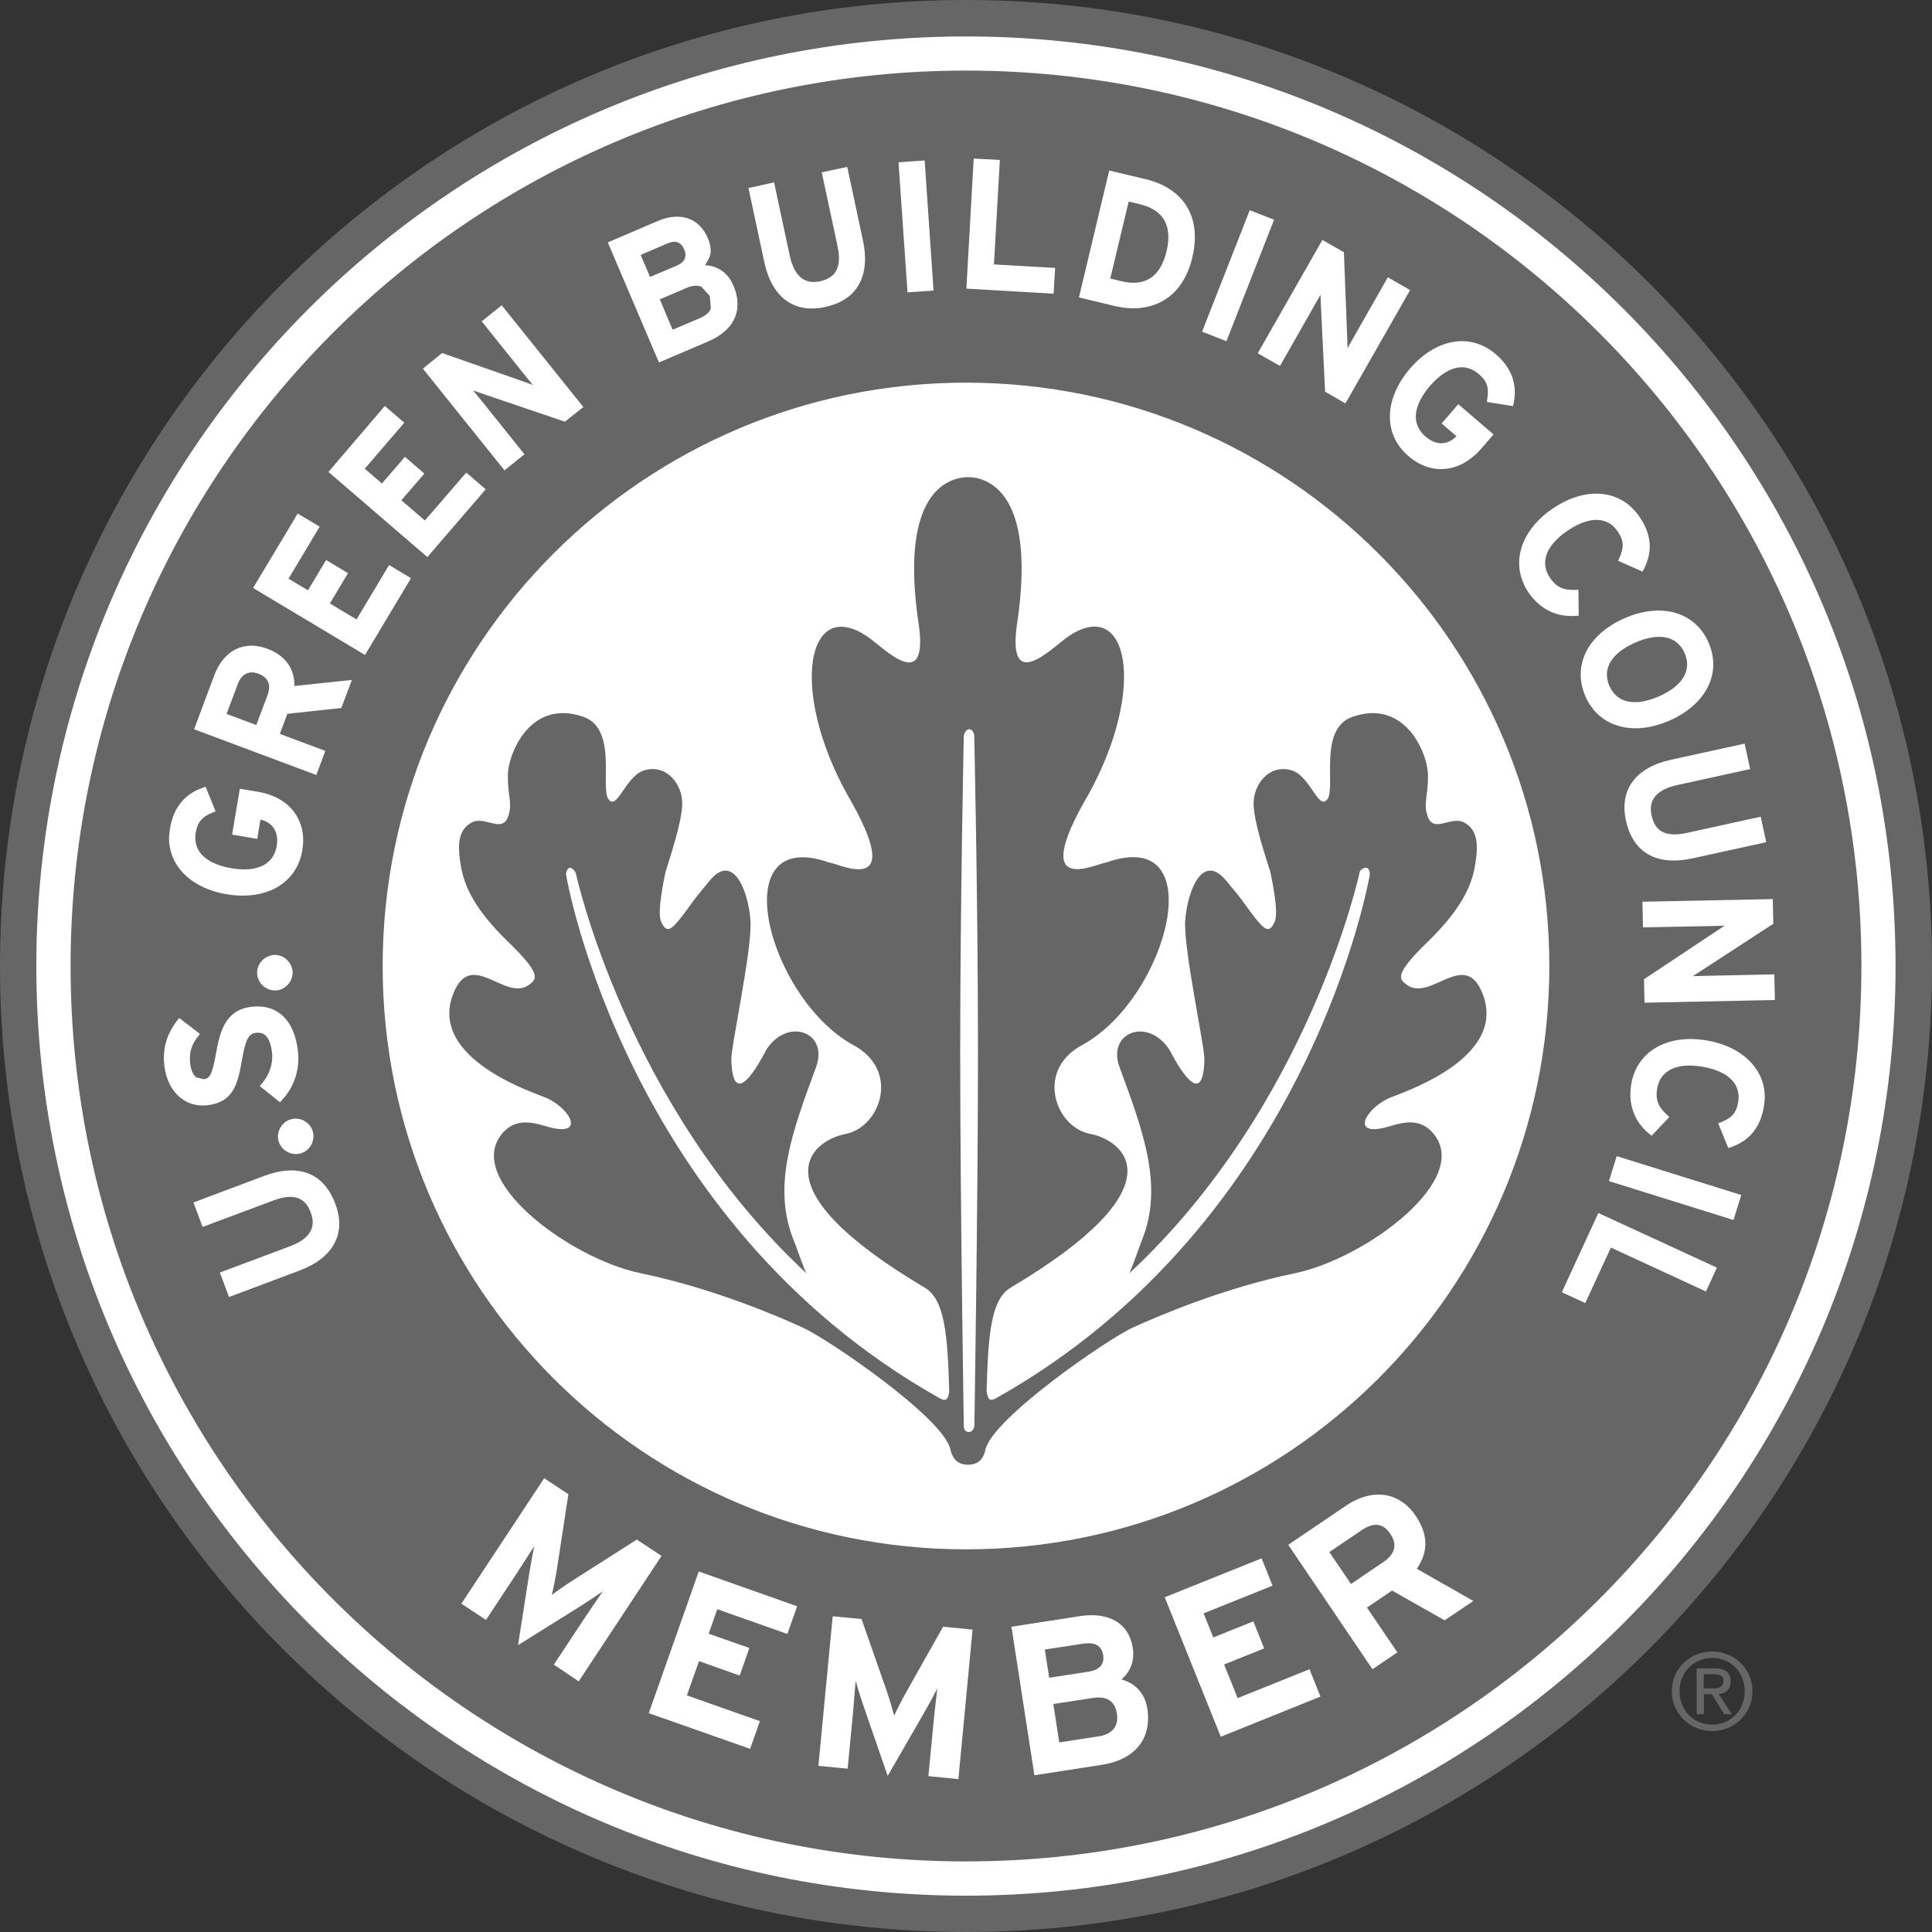 <?xml version="1.0" encoding="UTF-8"?> <!-- Generator: Adobe Illustrator 23.0.3, SVG Export Plug-In . SVG Version: 6.00 Build 0) --> <svg xmlns="http://www.w3.org/2000/svg" xmlns:xlink="http://www.w3.org/1999/xlink" id="Layer_1" x="0px" y="0px" viewBox="0 0 150 150" style="enable-background:new 0 0 150 150;" xml:space="preserve"><rect x="0" y="0" width="150" height="150" fill="#333333" stroke="none"/> <style type="text/css"> .st0{fill:#FFFFFF;} .st1{fill:#666666;} </style> <path class="st0" d="M148.87,75c0,40.8-33.08,73.88-73.87,73.88C34.2,148.88,1.12,115.8,1.12,75C1.12,34.2,34.2,1.12,75,1.12 C115.8,1.12,148.87,34.2,148.87,75z"></path> <path class="st1" d="M75,0C33.58,0,0,33.58,0,75c0,41.43,33.58,75,75,75c41.42,0,75-33.58,75-75C150,33.58,116.42,0,75,0z M75,147.18c-39.86,0-72.18-32.32-72.18-72.18C2.83,35.14,35.14,2.83,75,2.83c39.86,0,72.17,32.31,72.17,72.18 C147.18,114.86,114.86,147.18,75,147.18z"></path> <g> <g> <path class="st1" d="M107.81,85.27c0.7-0.33,9.28-2.97,7.31-8.09c-1.38-3.6-4.05,0.66-5.91-0.73c-0.6-0.44-0.97-0.8,1.64-3.33 c2.61-2.54,3.4-4.34,3.67-5.9c0.26-1.56,0.25-2.75-0.82-3.35c-1.07-0.6-2.49,0.99-2.91-0.66c-0.26-0.88,0.08-1.38,0.08-2.96 c0.01-1.73-1.76-6.04-5.88-4.59c-2.67,0.94-1.25,5.53-1.94,6.4c-0.71,0.89-1.3-1.83-2.8-2.26c-1.73-0.49-2.93,1.11-2.92,2.59 c0.01,1.48,0.98,4.24,1.3,5.31c0.18,0.85,0.64,3.15,0.35,3.83c-0.44,1.02-0.81,0.69-1.8-0.61c-0.87-1.15-0.41-0.67-1.95-2.51 c-1.91-2.35-3.07,0.91-3.21,3.09s1.52,9.77,1.49,10.77c-0.11,4.55-2.64-0.67-2.73-0.79c-1.66-2.53-4.85-1.34-3.86,1.37 c1.82,4.95,3.45,9.22,1.73,13.46c-0.23,0.57-0.54,1.56-0.96,2.54c14.02-13.06,17.88-31.14,17.88-31.16 c0.05-0.19,0.39-0.37,0.56-0.31c0.17,0.06,0.26,0.4,0.21,0.59c-0.01,0.03-4.58,26.89-29.03,40.6c-0.54,0.29-0.6-0.02-0.71-0.51 c0.12-4.26,0.29-7.15,1.87-8.09c13.17-7.82,8.89-11.41,6.16-11.94c-2.73-0.53-4.29-5-0.52-6.94c6.63-3.73,10.02-17.04,1.79-14.13 c-0.75,0.06-6.17,2.88-1.39-5.28c4.52-8.17,3.13-15.44-1.56-12.27c-1.23,0.83-4.71,4.51-4.01-0.81 c1.24-8.08-0.76-10.96-3.13-11.49c0,0-0.25-0.04-0.45-0.06l-0.21,0.01v-0.02c-0.14-0.01-0.67,0.08-0.67,0.08 c-2.37,0.53-4.37,3.41-3.13,11.49c0.69,5.32-2.78,1.64-4.01,0.81c-4.68-3.17-6.07,4.11-1.56,12.27c4.77,8.16-0.64,5.34-1.39,5.28 c-8.23-2.91-4.84,10.4,1.79,14.13c3.76,1.94,2.2,6.41-0.53,6.94c-2.73,0.53-7.01,4.13,6.16,11.94c1.58,0.94,1.77,3.85,1.89,8.12 c-0.11,0.47-0.19,0.76-0.72,0.47c-24.44-13.71-29.02-40.57-29.02-40.6c-0.05-0.19,0.08-0.54,0.25-0.59 c0.17-0.06,0.44,0.25,0.5,0.43c0.01,0.02,3.87,17.98,17.89,31.04c-0.43-0.98-0.73-1.98-0.97-2.54c-1.72-4.24-0.09-8.52,1.73-13.46 c1-2.72-2.2-3.9-3.85-1.37c-0.08,0.12-2.61,5.34-2.73,0.79c-0.03-1.01,1.63-8.59,1.49-10.77c-0.14-2.18-1.3-5.44-3.2-3.09 c-1.53,1.84-1.08,1.36-1.95,2.51c-0.98,1.3-1.36,1.63-1.8,0.61c-0.29-0.68,0.17-2.98,0.35-3.83c0.32-1.07,1.28-3.83,1.3-5.31 c0.01-1.48-1.19-3.08-2.92-2.59c-1.5,0.43-2.1,3.15-2.8,2.26c-0.68-0.87,0.73-5.46-1.94-6.4c-4.12-1.46-5.89,2.86-5.88,4.59 c0,1.58,0.34,2.08,0.08,2.96c-0.42,1.65-1.84,0.06-2.91,0.66c-1.07,0.6-1.08,1.79-0.82,3.35c0.26,1.56,1.05,3.36,3.67,5.9 c2.61,2.53,2.24,2.88,1.64,3.33c-1.86,1.39-4.52-2.88-5.91,0.73c-1.97,5.12,6.61,7.76,7.31,8.09c1.84,0.88,2.85,2.88,0.34,2.29 c-1.01-0.24-2.56-0.97-3.77,0.37c-3.2,3.56,5.14,9.78,10.67,10.92c5.53,1.15,10.49,3.26,12.57,4.21 c2.06,0.94,10.86,6.97,11.47,9.41c0.16,0.72,0.53,1.25,1.38,1.25c0.85,0,1.21-0.47,1.37-1.2c0.56-2.39,9.39-8.52,11.46-9.46 c2.09-0.95,7.04-3.06,12.57-4.21c5.53-1.15,13.87-7.36,10.67-10.92c-1.21-1.35-2.75-0.61-3.77-0.37 C104.96,88.16,105.97,86.15,107.81,85.27z M75.65,110.7c0,0-0.06,0.5-0.45,0.48c-0.39-0.01-0.37-0.48-0.37-0.48 s-0.28-17.2-0.28-28.98c0-11.78,0.28-24.61,0.28-24.61s0.1-0.49,0.43-0.49c0.33,0,0.38,0.49,0.38,0.49s0.29,12.83,0.29,24.61 C75.93,93.5,75.65,110.7,75.65,110.7z"></path> </g> <g> <path class="st1" d="M75,5.48C36.61,5.48,5.48,36.61,5.48,75S36.61,144.52,75,144.52c38.4,0,69.52-31.12,69.52-69.52 S113.39,5.48,75,5.48z M137.64,69.8l0.04,1.92l-5.88,3.83c0,0-0.23,0.14-0.38,0.24c0.24-0.01,1.13-0.03,1.13-0.03l5.21-0.11 l0.04,1.99l-10.12,0.21l-0.04-1.82l6.03-4.01c0,0,0.15-0.09,0.24-0.15c-0.24,0.01-1.12,0.03-1.12,0.03L127.56,72l-0.04-1.99 l9.82-0.2L137.64,69.8z M135.45,57.73l0.43,1.98l-5.65,1.24c-0.91,0.2-1.52,0.54-1.83,1.03c-0.23,0.36-0.29,0.81-0.17,1.34 c0.13,0.57,0.36,0.97,0.73,1.2c0.45,0.29,1.12,0.34,1.99,0.15l5.75-1.26l0.43,1.98l-5.72,1.25c-2.79,0.61-4.62-0.43-5.17-2.92 c-0.53-2.41,0.75-4.14,3.52-4.74l5.4-1.18L135.45,57.73z M132.65,49.88c0.45,1.04,0.49,2.11,0.1,3.11 c-0.48,1.23-1.6,2.29-3.14,2.96c-1.53,0.67-3.06,0.78-4.3,0.29c-1-0.39-1.77-1.15-2.22-2.18c-0.45-1.03-0.48-2.1-0.1-3.1 c0.48-1.24,1.6-2.29,3.14-2.96C128.99,46.75,131.61,47.51,132.65,49.88z M118.02,42.96c0.25-1.3,1.15-2.54,2.54-3.48 c2.58-1.75,5.29-1.49,6.74,0.66c0.91,1.34,1.03,2.64,0.36,3.98l-0.13,0.26l-1.9-0.84l0.12-0.27c0.35-0.81,0.32-1.31-0.14-1.99 c-0.33-0.49-0.75-0.78-1.27-0.88c-0.74-0.14-1.66,0.13-2.63,0.8c-1.67,1.13-2.18,2.47-1.37,3.66c0.47,0.7,1.02,0.97,1.9,0.94 l0.31-0.01l0.02,2.01l-0.28,0.02c-1.47,0.1-2.75-0.55-3.62-1.82C118.04,45.05,117.82,44.01,118.02,42.96z M116.13,27.5 c1.21,1.04,1.68,2.3,1.4,3.75l-0.06,0.28l-2.03-0.32l0.04-0.29c0.13-0.87-0.04-1.34-0.67-1.88c-0.45-0.38-0.94-0.56-1.46-0.52 c-0.76,0.06-1.57,0.56-2.34,1.46c-0.77,0.9-1.14,1.77-1.08,2.53c0.04,0.52,0.29,0.98,0.73,1.37c0.45,0.39,0.91,0.57,1.36,0.53 c0.46-0.04,0.8-0.29,1.06-0.54c-0.31-0.27-1.15-0.99-1.15-0.99l1.29-1.5l2.74,2.35l-0.92,1.06c-0.84,0.98-1.84,1.54-2.89,1.62 c-0.98,0.08-1.95-0.27-2.8-1c-0.85-0.73-1.35-1.68-1.43-2.75c-0.1-1.32,0.45-2.75,1.54-4.03s2.43-2.03,3.75-2.13 C114.27,26.42,115.28,26.77,116.13,27.5z M102.67,18.63l1.67,0.95c0,0,0.27,7.01,0.27,7.01c0,0,0,0.27,0.01,0.45 c0.22-0.4,0.55-0.98,0.55-0.98l2.58-4.53l1.73,0.99l-5.02,8.8l-1.58-0.91l-0.35-7.23c0,0,0-0.17-0.01-0.29 c-0.21,0.37-0.55,0.97-0.55,0.97l-2.59,4.55l-1.73-0.98l4.87-8.54L102.67,18.63z M96.92,16.6l0.11-0.28l1.89,0.74l-3.7,9.43 l-1.89-0.74L96.92,16.6z M86.05,13.53l0.07-0.29l2.82,0.67c3.01,0.72,4.37,2.99,3.63,6.08c-0.87,3.63-3.66,4.33-5.98,3.78 l-2.82-0.68L86.05,13.53z M75.58,12.61l0.02-0.3l2.03,0.11c0,0-0.43,7.56-0.46,8.11c0.53,0.03,4.75,0.27,4.75,0.27l-0.12,2 l-6.77-0.39L75.58,12.61z M71.49,12.48l0.3-0.02l0.69,10.1l-2.02,0.14L69.76,12.6L71.49,12.48z M60.1,14.16l1.21,5.66 c0.34,1.6,1.13,2.28,2.35,2.02c0.8-0.18,1.81-0.65,1.37-2.71l-1.23-5.75l1.69-0.36l0.29-0.06l1.22,5.72 c0.31,1.46,0.17,2.66-0.41,3.57c-0.52,0.81-1.38,1.34-2.54,1.59c-1.12,0.24-2.08,0.1-2.87-0.41c-0.91-0.59-1.54-1.65-1.85-3.13 l-1.22-5.7L60.1,14.16z M51.09,17.15c0.89-0.38,1.74-0.43,2.44-0.15c0.63,0.25,1.13,0.78,1.44,1.52c0.14,0.33,0.21,0.66,0.21,0.98 c0,0.39-0.23,0.74-0.44,1.09c0.8,0.04,1.72,0.44,2.2,1.58c0.22,0.51,0.32,0.99,0.32,1.45c0,0.35-0.06,0.68-0.19,1 c-0.33,0.81-1.05,1.45-2.15,1.92l-3.76,1.6l-3.97-9.32L51.09,17.15z M34.33,27.41l6.62,2.32c0,0,0.25,0.09,0.42,0.16 c-0.2-0.24-0.71-0.87-0.71-0.87l-3.26-4.07l1.32-1.06l0.23-0.19l6.34,7.9l-1.43,1.14l-6.86-2.33c0,0-0.16-0.06-0.27-0.1 c0.14,0.17,0.71,0.87,0.71,0.87l3.28,4.09l-1.55,1.25l-6.34-7.9L34.33,27.41z M29.68,31.75l0.2-0.23l1.51,1.3 c0,0-2.73,3.17-3.07,3.57c0.3,0.25,1.03,0.89,1.33,1.15c0.31-0.36,1.79-2.07,1.79-2.07l1.51,1.3c0,0-1.48,1.71-1.79,2.07 c0.33,0.28,1.5,1.29,1.83,1.57c0.34-0.4,3.21-3.72,3.21-3.72l1.51,1.3l-4.53,5.26l-7.68-6.61L29.68,31.75z M13.2,64.31 c0.27-1.58,1.1-2.63,2.49-3.13l0.27-0.1l0.78,1.91l-0.27,0.11c-0.81,0.34-1.13,0.73-1.27,1.54c-0.1,0.58,0.01,1.09,0.31,1.52 c0.44,0.62,1.29,1.05,2.45,1.25c2,0.34,3.28-0.29,3.52-1.71c0.03-0.16,0.04-0.31,0.04-0.46c0-0.39-0.1-0.71-0.29-0.98 c-0.27-0.38-0.66-0.54-1.01-0.63c-0.07,0.41-0.25,1.5-0.25,1.5l-1.95-0.33l0.6-3.56l1.38,0.23c1.27,0.21,2.27,0.78,2.88,1.64 c0.57,0.81,0.78,1.81,0.59,2.92c-0.19,1.11-0.75,2.02-1.62,2.64c-1.08,0.77-2.59,1.04-4.25,0.76c-1.66-0.28-2.99-1.03-3.76-2.11 c-0.48-0.67-0.72-1.45-0.72-2.28C13.14,64.81,13.16,64.56,13.2,64.31z M24.3,87.89c0.18,0.72-0.27,1.49-1,1.67 c-0.73,0.18-1.5-0.27-1.68-1c-0.18-0.72,0.28-1.49,1.01-1.67h0C23.36,86.71,24.12,87.17,24.3,87.89z M22.72,75.5 c0.01,0.74-0.61,1.39-1.35,1.4c-0.75,0.01-1.4-0.61-1.41-1.36c-0.01-0.74,0.61-1.38,1.37-1.4C22.06,74.13,22.7,74.75,22.72,75.5z M12.76,82.74c-0.15-1.27,0.16-2.41,0.97-3.47l0.18-0.24l1.62,1.25l-0.19,0.24c-0.5,0.62-0.67,1.27-0.57,2.09 c0.06,0.48,0.22,0.84,0.46,1.03l0.58,0.15c0.4-0.05,0.66-0.21,0.96-2c0.31-1.77,0.76-3.38,2.74-3.62c0.9-0.11,1.67,0.08,2.27,0.55 c0.73,0.58,1.19,1.54,1.35,2.86c0.17,1.39-0.27,2.78-1.2,3.79l-0.19,0.21l-1.57-1.26l0.2-0.24c0.56-0.66,0.85-1.56,0.75-2.36 c-0.18-1.47-0.78-1.59-1.28-1.53c-0.48,0.06-0.76,0.39-1.05,2.08c-0.34,1.99-0.71,3.3-2.68,3.54c-0.76,0.09-1.48-0.1-2.06-0.55 C13.34,84.7,12.88,83.81,12.76,82.74z M23.24,98.65l-5.46,2.05l-0.71-1.9l5.42-2.03c0.87-0.32,1.43-0.75,1.66-1.27 c0.18-0.39,0.17-0.84-0.02-1.35c-0.29-0.77-0.9-1.7-2.89-0.95l-5.51,2.06l-0.71-1.9l5.48-2.06c2.67-1,4.64-0.24,5.53,2.16 C26.91,95.76,25.89,97.66,23.24,98.65z M26.5,54.97c0,0-3.86,0.42-4.19,0.45c-0.09,0.25-0.44,1.19-0.58,1.56 c0.48,0.18,3.53,1.32,3.53,1.32l-0.7,1.87l-9.49-3.55l1.57-4.2c0.73-1.94,2.31-2.73,4.12-2.05c1.37,0.51,2.1,1.51,2.1,2.83 c0,0.02,0,0.04,0,0.06c0.59-0.06,4.46-0.47,4.46-0.47L26.5,54.97z M19.65,45.65l3.31-5.52l0.15-0.26l1.71,1.02 c0,0-2.15,3.59-2.42,4.04c0.33,0.2,1.17,0.7,1.51,0.9c0.24-0.41,1.41-2.35,1.41-2.35l1.7,1.02c0,0-1.16,1.94-1.41,2.35 c0.37,0.22,1.69,1.02,2.07,1.24c0.27-0.45,2.53-4.22,2.53-4.22l1.7,1.02l-3.57,5.96L19.65,45.65z M75,120.29 c-25.01,0-45.29-20.28-45.29-45.29c0-25.01,20.28-45.29,45.29-45.29c25.01,0,45.29,20.28,45.29,45.29 C120.29,100.01,100.01,120.29,75,120.29z M132.45,100.27c0,0-6.87-3.17-7.38-3.41c-0.22,0.48-1.99,4.31-1.99,4.31l-1.82-0.84 l2.71-5.88l0.13-0.27l9.2,4.24L132.45,100.27z M134.59,94.72l-9.67-3.02l0.51-1.65l0.09-0.29l9.67,3.02L134.59,94.72z M136.95,85.91c-0.27,1.6-1.09,2.62-2.49,3.13l-0.27,0.1l-0.79-1.92l0.27-0.11c0.82-0.34,1.14-0.73,1.28-1.53 c0.1-0.58-0.01-1.08-0.31-1.51c-0.44-0.62-1.29-1.05-2.46-1.25c-1.99-0.34-3.28,0.28-3.52,1.7c-0.14,0.83,0.07,1.4,0.72,1.99 l0.23,0.21l-1.38,1.46l-0.22-0.18c-1.13-0.94-1.62-2.29-1.36-3.82c0.43-2.55,2.79-3.92,5.86-3.4c1.65,0.28,2.99,1.03,3.76,2.11 C136.91,83.75,137.14,84.8,136.95,85.91z"></path> <path class="st1" d="M52.22,25.6c0.58-0.25,2.07-0.88,2.07-0.88c0.48-0.2,0.78-0.46,0.9-0.76l-0.08-0.98l-0.66-0.72 c-0.31-0.12-0.69-0.1-1.12,0.08c0,0-1.67,0.71-2.1,0.9C51.39,23.65,52.05,25.19,52.22,25.6z"></path> <path class="st1" d="M20.08,52.31c-0.74-0.28-1.33,0.02-1.62,0.8c0,0-0.7,1.87-0.87,2.32c0.41,0.15,1.9,0.71,2.31,0.86 c0.17-0.45,0.87-2.32,0.87-2.32c0.07-0.2,0.13-0.41,0.13-0.63C20.89,52.95,20.7,52.55,20.08,52.31z"></path> <path class="st1" d="M124.76,52.38c0,0.28,0.06,0.57,0.19,0.87c0.58,1.33,1.98,1.63,3.84,0.82c1.08-0.47,1.79-1.09,2.07-1.81 c0.19-0.49,0.17-1.02-0.07-1.56c-0.58-1.32-1.98-1.62-3.83-0.81C125.52,50.52,124.76,51.4,124.76,52.38z"></path> <path class="st1" d="M89.27,21.62c0.62-0.38,1.06-1.09,1.3-2.11c0.1-0.4,0.14-0.77,0.14-1.1c0-0.53-0.12-0.99-0.35-1.37 c-0.35-0.58-0.99-0.98-1.88-1.19c0,0-0.53-0.13-0.85-0.2c-0.12,0.51-1.31,5.47-1.43,5.98c0.32,0.08,0.85,0.2,0.85,0.2 C87.94,22.05,88.69,21.98,89.27,21.62z"></path> <path class="st1" d="M53.22,19.78c0-0.16-0.05-0.31-0.09-0.4c-0.25-0.59-0.68-0.75-1.31-0.48c0,0-1.65,0.7-2.08,0.89 c0.16,0.37,0.57,1.35,0.73,1.71c0.58-0.25,2.08-0.88,2.08-0.88C53.09,20.39,53.22,20.06,53.22,19.78z"></path> </g> </g> <g> <path class="st0" d="M43,129.24l2.36-3.57c0.35-0.53,1.19-1.75,1.44-2.12c-0.38,0.27-1.13,0.77-1.75,1.16l-4.83,3.02l0.88-5.63 c0.12-0.72,0.28-1.61,0.38-2.06c-0.25,0.38-1.04,1.63-1.39,2.16l-2.36,3.57l-1.91-1.26l6.43-9.74l1.88,1.24l-0.88,5.75 c-0.11,0.71-0.3,1.64-0.41,2.07c0.36-0.28,1.11-0.8,1.73-1.19l4.87-3.11l1.92,1.27l-6.43,9.74L43,129.24z"></path> <path class="st0" d="M50.37,133.01l3.88-11l7.64,2.7l-0.76,2.15l-5.44-1.92l-0.67,1.9l3.16,1.11l-0.75,2.14l-3.16-1.12l-0.94,2.66 l5.67,2l-0.76,2.15L50.37,133.01z"></path> <path class="st0" d="M72.08,137.9l0.41-4.26c0.06-0.63,0.23-2.1,0.28-2.55c-0.21,0.42-0.63,1.21-1,1.85l-2.85,4.94l-1.86-5.38 c-0.24-0.69-0.5-1.55-0.63-2c-0.04,0.45-0.15,1.93-0.21,2.56l-0.41,4.26l-2.27-0.22l1.11-11.61l2.24,0.21l1.92,5.49 c0.24,0.68,0.5,1.59,0.61,2.02c0.19-0.42,0.6-1.23,0.96-1.87l2.84-5.04l2.29,0.22l-1.1,11.61L72.08,137.9z"></path> <path class="st0" d="M85.55,137.02l-5.24,0.81l-1.78-11.53l5.29-0.82c2.24-0.35,3.83,0.51,4.13,2.48c0.15,0.99-0.19,1.85-0.88,2.43 c0.99,0.27,1.81,1,2.01,2.27C89.45,135.08,88.02,136.64,85.55,137.02z M84.05,127.62l-2.93,0.45l0.34,2.19l3.05-0.47 c0.96-0.15,1.23-0.65,1.14-1.29C85.52,127.78,85.06,127.47,84.05,127.62z M84.84,131.83l-3.06,0.47l0.46,2.98l3.06-0.47 c1.12-0.17,1.55-0.85,1.42-1.75C86.56,132.07,85.95,131.66,84.84,131.83z"></path> <path class="st0" d="M94.78,134.84l-4.35-10.83l7.52-3.02l0.85,2.12l-5.35,2.15l0.75,1.87l3.11-1.25l0.84,2.1l-3.11,1.25l1.05,2.61 l5.58-2.24l0.85,2.12L94.78,134.84z"></path> <path class="st0" d="M112.16,125.8l-4.08-2.31l-1.95,1.32l2.36,3.48l-1.93,1.31l-6.54-9.66l4.5-3.05c1.82-1.24,4.01-1.25,5.4,0.81 c0.98,1.45,0.98,2.78,0.08,4.1l4.39,2.5L112.16,125.8z M105.74,118.79l-2.53,1.71l1.68,2.48l2.52-1.71c0.9-0.61,1.1-1.35,0.53-2.19 C107.36,118.21,106.6,118.21,105.74,118.79z"></path> </g> <g> <path class="st1" d="M132.94,128.22c1.68,0,3.12,1.31,3.12,3.08c0,1.79-1.44,3.1-3.12,3.1c-1.7,0-3.14-1.31-3.14-3.1 C129.8,129.52,131.24,128.22,132.94,128.22z M132.94,128.72c-1.43,0-2.54,1.11-2.54,2.58c0,1.51,1.11,2.6,2.54,2.6 c1.42,0,2.52-1.09,2.52-2.6C135.46,129.82,134.36,128.72,132.94,128.72z M132.28,133.09h-0.55v-3.56h1.37 c0.85,0,1.27,0.32,1.27,1.02c0,0.64-0.4,0.92-0.93,0.98l1.02,1.56h-0.6l-0.95-1.55h-0.62V133.09z M132.28,131.09h0.65 c0.67,0,0.88-0.19,0.88-0.58c0-0.34-0.16-0.53-0.79-0.53h-0.74V131.09z"></path> </g> </svg> 